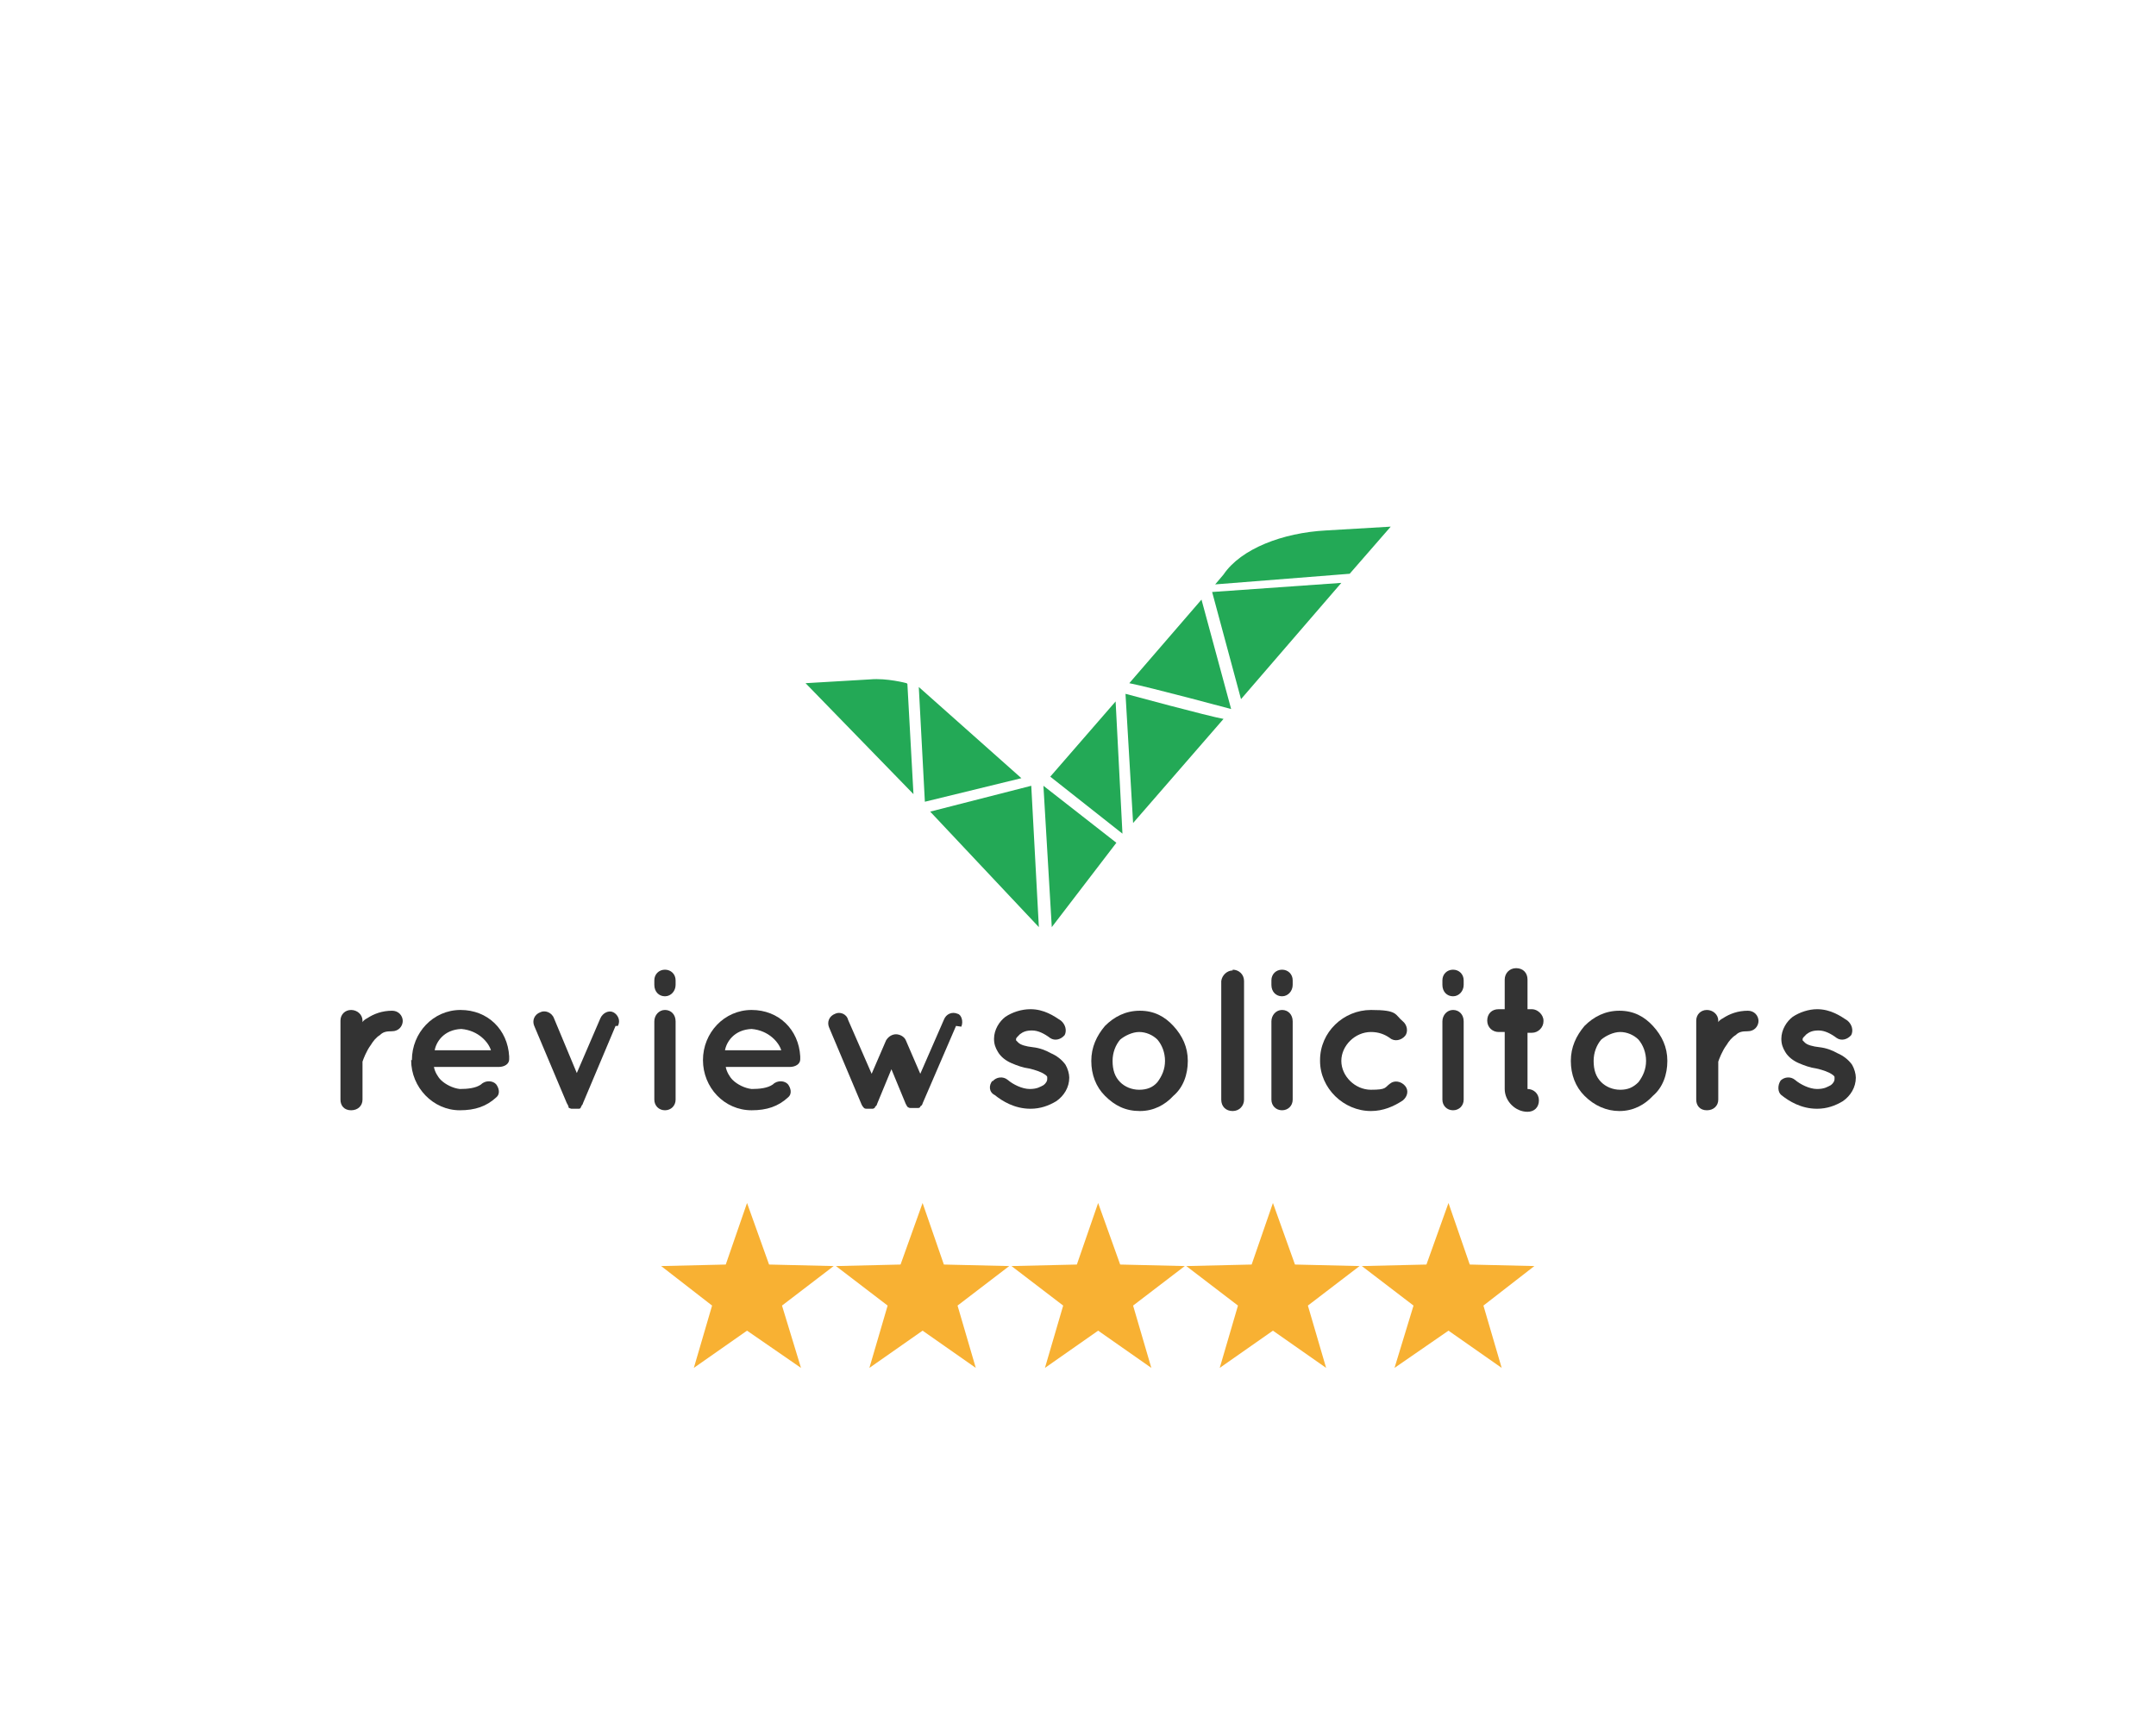 <svg xmlns="http://www.w3.org/2000/svg" id="uuid-912396b5-e1ba-4922-94d7-27da648929c3" data-name="Layer 1" viewBox="0 0 283.7 225.9"><g><polygon points="135.7 103.4 122.4 106.8 136.7 122 135.7 103.4" fill="#23a956" stroke-width="0"></polygon><path d="m119.3,89.9s-2.6-.7-4.8-.5l-8.5.5,14.2,14.6-.8-14.5Z" fill="#23a956" stroke-width="0"></path><polygon points="120.9 90.4 121.7 105.5 134.4 102.4 120.9 90.4" fill="#23a956" stroke-width="0"></polygon><path d="m158.1,78.9l-9.5,11c2.6.5,13.4,3.4,13.4,3.4l-3.9-14.4Z" fill="#23a956" stroke-width="0"></path><path d="m177.6,75.5l5.4-6.2-8.5.5c-5.7.3-11.2,2.4-13.5,5.8l-1.1,1.3,17.7-1.4Z" fill="#23a956" stroke-width="0"></path><polygon points="159.5 77.9 163.3 92 176.5 76.7 159.5 77.9" fill="#23a956" stroke-width="0"></polygon><path d="m148.1,91.3l1,17,11.9-13.7c-1.8-.3-12.9-3.3-12.9-3.3Z" fill="#23a956" stroke-width="0"></path><polygon points="146.8 92.3 138.2 102.2 147.7 109.7 146.8 92.3" fill="#23a956" stroke-width="0"></polygon><polygon points="137.3 103.4 138.4 122 146.9 110.9 137.3 103.4" fill="#23a956" stroke-width="0"></polygon></g><g><path d="m53,134.3c0,.8-.6,1.4-1.4,1.4s-1.2.1-1.6.5c-.5.3-.9.8-1.2,1.3-.6.8-1,1.9-1.1,2.2v5c0,.8-.6,1.4-1.5,1.4s-1.4-.6-1.4-1.4v-10.4c0-.8.6-1.4,1.4-1.4s1.5.6,1.5,1.4v.2c.1-.2.4-.4.6-.5.9-.6,2-1,3.3-1,.8,0,1.4.6,1.4,1.4Z" fill="#333" stroke-width="0"></path><path d="m54.2,139.5c0-3.6,2.8-6.6,6.4-6.6s6.2,2.6,6.4,6.1h0v.4c0,.6-.6,1-1.4,1h-8.5c.1.6.5,1.3.9,1.7.6.6,1.6,1.1,2.5,1.2,1,0,2.1-.1,2.8-.6.6-.6,1.6-.5,2,0,.3.4.6,1.2,0,1.7-1.3,1.2-2.8,1.7-4.8,1.7-3.5,0-6.4-3-6.4-6.6Zm2.9-1.3h7.5c-.3-1-1.6-2.6-3.9-2.8-2.3.1-3.3,1.7-3.5,2.8Z" fill="#333" stroke-width="0"></path><path d="m81,135l-4.3,10.2c0,0,0,.1-.1.2h0c0,0-.1.1-.1.2h0c0,0-.1.1-.1.2h0c0,0-.1.1-.2.1h0c0,0-.1,0-.2,0h-.6c0,0-.1,0-.2,0h0c0,0-.1,0-.3-.1h0c0,0-.1,0-.1-.2h0c0,0,0-.1-.1-.2h0c0,0,0-.1-.1-.2l-4.3-10.2c-.3-.7,0-1.5.8-1.8.6-.3,1.5,0,1.8.8l3,7.2,3.1-7.2c.3-.7,1.1-1.1,1.7-.8s1,1.1.6,1.8Z" fill="#333" stroke-width="0"></path><path d="m88.9,129.6c0,.8-.6,1.5-1.4,1.5s-1.4-.6-1.4-1.5v-.6c0-.8.6-1.4,1.4-1.4s1.4.6,1.4,1.4v.6Zm0,4.8v10.3c0,.8-.6,1.4-1.4,1.4s-1.4-.6-1.4-1.4v-10.3c0-.8.6-1.5,1.4-1.5s1.4.6,1.4,1.5Z" fill="#333" stroke-width="0"></path><path d="m92.5,139.5c0-3.6,2.8-6.6,6.4-6.6s6.2,2.6,6.4,6.1h0v.4c0,.6-.6,1-1.4,1h-8.4c.1.6.5,1.3.9,1.7.6.6,1.6,1.1,2.5,1.2,1,0,2.1-.1,2.8-.6.6-.6,1.6-.5,2,0,.3.4.6,1.2,0,1.7-1.3,1.2-2.8,1.7-4.8,1.7-3.6,0-6.4-3-6.4-6.6Zm2.8-1.3h7.5c-.3-1-1.6-2.6-3.9-2.8-2.3.1-3.3,1.7-3.5,2.8Z" fill="#333" stroke-width="0"></path><path d="m125.8,135l-4.4,10.2c0,0,0,.1-.1.2h0c0,0,0,.1-.1.1h0c0,0-.1.1-.1.1h0c0,.1-.1.2-.3.2h0c0,0-.1,0-.2,0h-.6c0,0-.1,0-.2,0h0c0,0-.2,0-.3-.1h0c0,0-.1,0-.1-.1h0c0,0-.1-.1-.1-.1h0c0,0,0-.1-.1-.2l-1.9-4.6-1.9,4.6c0,0,0,.1-.1.2h0c0,0-.1.1-.1.1h0c0,0-.1.1-.1.2-.1,0-.1.1-.3.1h0c0,0-.1,0-.1,0h-.6c0,0-.1,0-.1,0h0c0,0-.2,0-.3-.1h0s0,0-.1-.1h0c0,0,0-.1-.1-.1h0c0,0,0-.1-.1-.2l-4.3-10.2c-.3-.7,0-1.5.8-1.8.6-.3,1.5,0,1.7.8l3.1,7.1,1.9-4.4c.3-.5.8-.8,1.3-.8s1.1.3,1.3.8l1.9,4.4,3.1-7.1c.3-.8,1.1-1.1,1.8-.8.5.1.8,1,.5,1.7Z" fill="#333" stroke-width="0"></path><path d="m130.6,142.3c.5-.6,1.4-.7,2-.2.7.6,1.9,1.2,2.9,1.2s1.4-.3,1.8-.5c.4-.3.5-.6.5-.8s0-.2,0-.3c0,0-.1-.2-.3-.3-.4-.3-1.2-.6-2.1-.8h0c-.8-.1-1.6-.4-2.3-.7s-1.4-.8-1.8-1.5c-.3-.5-.5-1-.5-1.7,0-1.2.7-2.3,1.5-2.9.9-.6,2.1-1,3.3-1,1.8,0,3.1.9,4,1.5.6.5.8,1.3.5,1.9-.5.6-1.3.8-1.9.4-.8-.6-1.6-1-2.4-1s-1.2.2-1.6.5c-.3.3-.5.5-.5.6s0,.1,0,.2c0,0,.1.1.3.3.3.3,1,.5,1.9.6h0c.9.1,1.7.4,2.4.8.7.3,1.4.8,1.9,1.5.3.5.5,1.2.5,1.7,0,1.3-.7,2.4-1.7,3.1-1,.6-2.1,1-3.4,1-2.1,0-3.7-1-4.7-1.8-.8-.4-.8-1.3-.3-1.9Z" fill="#333" stroke-width="0"></path><path d="m145.4,144.2c-1.2-1.2-1.8-2.8-1.8-4.6s.7-3.3,1.8-4.6c1.2-1.2,2.7-2,4.6-2s3.3.8,4.4,2c1.2,1.3,1.9,2.8,1.9,4.6s-.6,3.5-1.9,4.6c-1.1,1.2-2.6,2-4.4,2-1.9,0-3.3-.7-4.6-2Zm1-4.6c0,1.2.3,2.1,1,2.8.6.6,1.5,1,2.5,1s1.8-.3,2.4-1c.6-.8,1-1.7,1-2.8s-.4-2.1-1-2.8c-.6-.6-1.5-1-2.4-1s-1.9.5-2.5,1c-.6.7-1,1.7-1,2.8Z" fill="#333" stroke-width="0"></path><path d="m162.2,127.6c.8,0,1.5.6,1.5,1.5v15.6c0,.8-.6,1.5-1.5,1.5s-1.5-.6-1.5-1.5v-15.6c.1-.8.8-1.4,1.5-1.4Z" fill="#333" stroke-width="0"></path><path d="m170.1,129.6c0,.8-.6,1.5-1.4,1.5s-1.4-.6-1.4-1.5v-.6c0-.8.6-1.4,1.4-1.4s1.4.6,1.4,1.4v.6Zm0,4.8v10.3c0,.8-.6,1.4-1.4,1.4s-1.4-.6-1.4-1.4v-10.3c0-.8.6-1.5,1.4-1.5s1.4.6,1.4,1.5Z" fill="#333" stroke-width="0"></path><path d="m173.7,139.5c0-3.7,3.1-6.6,6.7-6.6s3.1.6,4.2,1.5c.6.5.7,1.4.3,1.9-.5.6-1.4.8-2,.3-.7-.5-1.5-.8-2.5-.8-2.1,0-3.9,1.8-3.9,3.8s1.8,3.8,3.9,3.8,1.8-.3,2.5-.8c.6-.5,1.5-.3,2,.3.5.6.3,1.4-.3,1.9-1.2.8-2.6,1.4-4.2,1.4-3.6,0-6.7-3-6.7-6.6Z" fill="#333" stroke-width="0"></path><path d="m192.6,129.6c0,.8-.6,1.5-1.4,1.5s-1.4-.6-1.4-1.5v-.6c0-.8.6-1.4,1.4-1.4s1.4.6,1.4,1.4v.6Zm0,4.8v10.3c0,.8-.6,1.4-1.4,1.4s-1.4-.6-1.4-1.4v-10.3c0-.8.6-1.5,1.4-1.5s1.4.6,1.4,1.5Z" fill="#333" stroke-width="0"></path><path d="m203.1,134.4c0,.8-.7,1.5-1.5,1.5h-.6v7.4c.8,0,1.5.6,1.5,1.5s-.6,1.5-1.5,1.5c-1.6,0-3-1.4-3-3v-7.5h-.8c-.8,0-1.5-.6-1.5-1.5s.6-1.5,1.5-1.5h.8v-3.9c0-.8.6-1.5,1.5-1.5s1.5.6,1.5,1.5v3.9h.6c.7,0,1.5.7,1.5,1.5Z" fill="#333" stroke-width="0"></path><path d="m208.5,144.2c-1.2-1.2-1.8-2.8-1.8-4.6s.7-3.3,1.8-4.6c1.2-1.2,2.7-2,4.6-2s3.3.8,4.4,2c1.2,1.3,1.9,2.8,1.9,4.6s-.6,3.5-1.9,4.6c-1.1,1.2-2.6,2-4.4,2-1.7,0-3.3-.7-4.6-2Zm1.2-4.6c0,1.2.3,2.1,1,2.8.6.6,1.5,1,2.5,1s1.7-.3,2.4-1c.6-.8,1-1.7,1-2.8s-.4-2.1-1-2.8c-.6-.6-1.5-1-2.4-1s-1.9.5-2.5,1c-.6.7-1,1.7-1,2.8Z" fill="#333" stroke-width="0"></path><path d="m231.4,134.3c0,.8-.6,1.4-1.4,1.4s-1.2.1-1.6.5c-.5.3-.9.8-1.2,1.3-.6.8-1,1.9-1.1,2.2v5c0,.8-.6,1.4-1.5,1.4s-1.4-.6-1.4-1.4v-10.4c0-.8.6-1.4,1.4-1.4s1.5.6,1.5,1.4v.2c.1-.2.4-.4.6-.5.9-.6,2-1,3.3-1,.8,0,1.4.6,1.4,1.4Z" fill="#333" stroke-width="0"></path><path d="m234.2,142.3c.5-.6,1.4-.7,2-.2.7.6,1.9,1.2,2.9,1.2s1.4-.3,1.8-.5c.4-.3.5-.6.5-.8s0-.2,0-.3c0,0-.1-.2-.3-.3-.4-.3-1.2-.6-2.1-.8h0c-.8-.1-1.6-.4-2.3-.7-.7-.3-1.4-.8-1.8-1.5-.3-.5-.5-1-.5-1.7,0-1.2.7-2.3,1.5-2.9.9-.6,2.1-1,3.2-1,1.8,0,3.1.9,4,1.5.6.5.8,1.3.5,1.9-.5.6-1.3.8-1.9.4-.8-.6-1.6-1-2.4-1s-1.2.2-1.6.5c-.3.3-.5.5-.5.6s0,.1,0,.2c0,0,.1.1.3.3.3.3,1,.5,1.9.6h0c.9.1,1.7.4,2.4.8.7.3,1.4.8,1.9,1.5.3.5.5,1.2.5,1.7,0,1.3-.7,2.4-1.7,3.1-1,.6-2.1,1-3.4,1-2.1,0-3.7-1-4.7-1.8-.5-.4-.5-1.3-.1-1.9Z" fill="#333" stroke-width="0"></path></g><g><polygon points="98.3 158.3 101.2 166.4 109.7 166.6 102.9 171.8 105.4 180 98.3 175.1 91.3 180 93.7 171.8 87 166.6 95.5 166.4 98.3 158.3" fill="#f8b133" stroke-width="0"></polygon><polygon points="121.4 158.3 124.2 166.4 132.8 166.6 126 171.8 128.4 180 121.4 175.1 114.4 180 116.8 171.8 110 166.6 118.5 166.4 121.4 158.3" fill="#f8b133" stroke-width="0"></polygon><polygon points="144.5 158.3 147.4 166.4 155.9 166.6 149.1 171.8 151.5 180 144.5 175.1 137.5 180 139.9 171.8 133.1 166.6 141.7 166.4 144.5 158.3" fill="#f8b133" stroke-width="0"></polygon><polygon points="167.5 158.3 170.4 166.4 178.9 166.6 172.1 171.8 174.5 180 167.5 175.1 160.5 180 162.9 171.8 156.1 166.6 164.7 166.4 167.5 158.3" fill="#f8b133" stroke-width="0"></polygon><polygon points="190.6 158.3 193.4 166.4 201.9 166.6 195.2 171.8 197.6 180 190.6 175.1 183.5 180 186 171.8 179.2 166.6 187.7 166.4 190.6 158.3" fill="#f8b133" stroke-width="0"></polygon></g></svg>